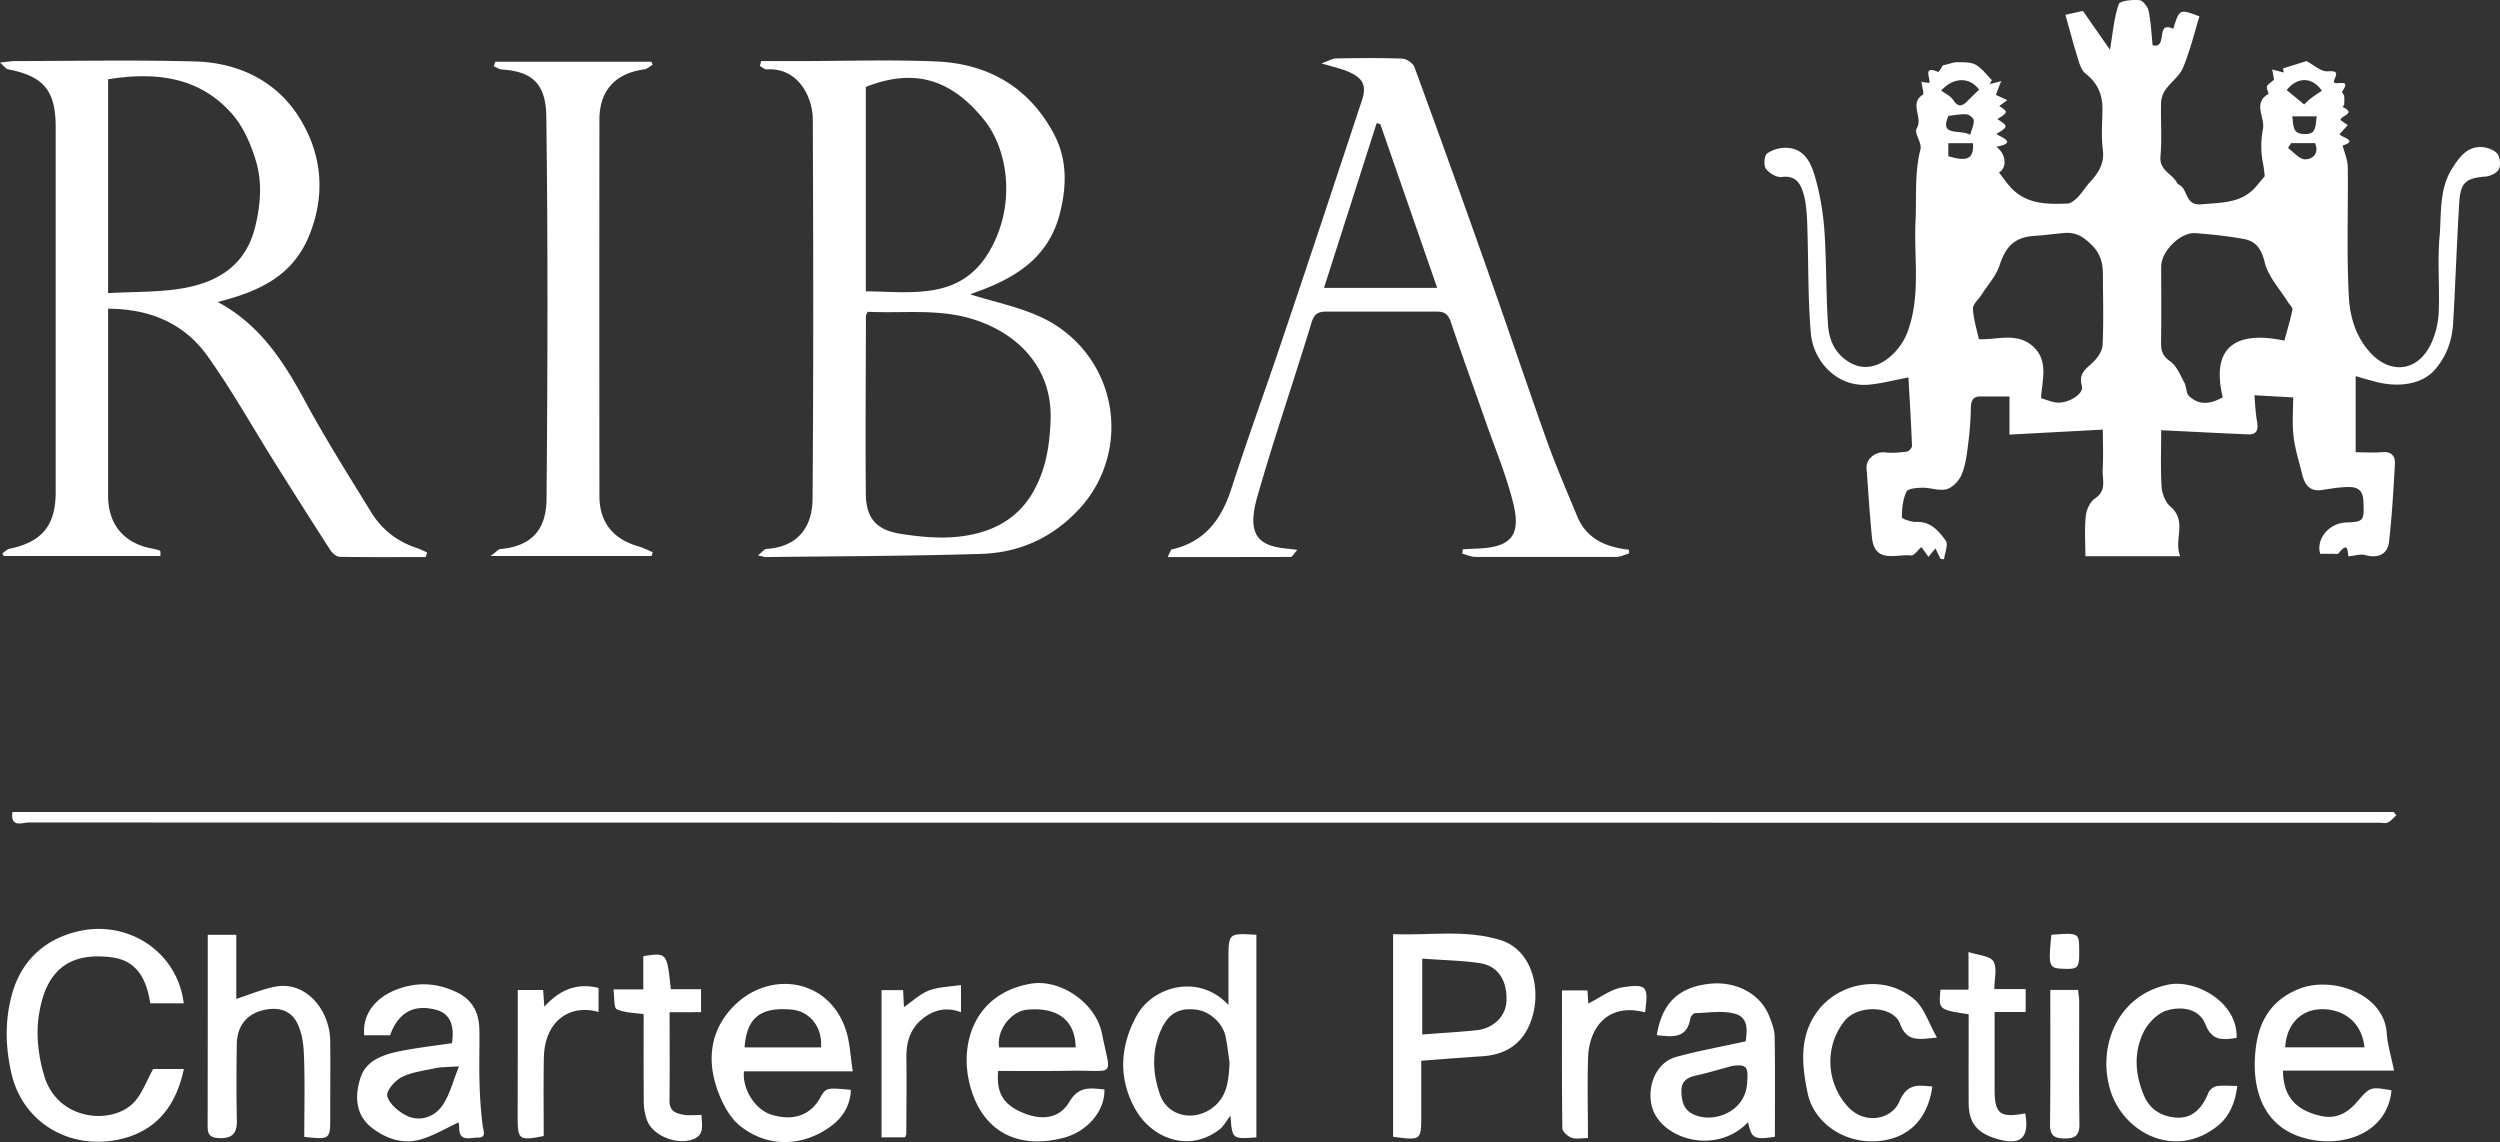<svg xmlns="http://www.w3.org/2000/svg" width="236.629" height="108.099" fill="none" fill-rule="evenodd" stroke="#fff" stroke-linejoin="bevel" stroke-miterlimit="10" stroke-width=".501" font-family="Times New Roman" font-size="16" overflow="visible" style="font-variant-ligatures:none" viewBox="97.413 -475.36 177.472 81.074"><rect x="97.413" y="-475.36" width="177.472" height="81.074" fill="#333333" stroke="none"/><path fill="#FFF" fill-rule="nonzero" stroke="none" stroke-linejoin="miter" stroke-width=".75" d="M149.923-395.459c-.796-.649-1.342-1.782-1.67-2.803-.692-2.18-.285-4.256 1.436-5.857 2.508-2.336 6.574-1.747 7.768 1.869.294.882.319 1.843.493 2.941h-7.725c-.13 1.28.813 2.733 1.955 3.079 1.505.468 2.742.052 3.426-1.149.442-.779.442-.779 2.206-.615-.026 1.099-.58 1.964-1.384 2.56-2.016 1.504-4.559 1.566-6.505-.025Zm-51.698-3.703c-.45-1.955-.467-3.858.069-5.726.667-2.293 2.293-3.781 4.594-4.343 3.513-.865 7.102 1.35 7.569 5.095h-2.378c-.242-1.609-.883-3.001-2.665-3.253-3.244-.45-4.819 1.073-5.259 4.222-.191 1.366 0 2.889.415 4.23.986 3.227 5.025 3.486 6.488 1.679.492-.615.779-1.394 1.228-2.215h2.18c-.553 2.578-1.903 4.385-4.515 4.983-3.504.803-6.913-1.117-7.726-4.672Zm68.09 1.012c-.874-3.036.233-6.686 4.274-7.378 2.067-.356 4.61 1.332 5.052 3.546.631 3.149.978 2.596-2.016 2.63-1.764.035-3.521.017-5.355.017-.138 1.558.364 2.379 1.731 2.959 1.357.579 2.621.433 3.321-.761.675-1.151 1.523-.978 2.492-.883.042 1.548-1.237 3.011-2.941 3.443-3.366.855-5.71-.597-6.558-3.573Zm72.727 3.599c-1.332-.433-1.877-1.15-1.877-2.544-.008-2.093 0-4.187 0-6.263-2.137-.328-2.137-.328-1.998-1.747h1.988v-2.673c.692.233 1.523.268 1.765.658.286.475.069 1.254.069 1.972h2.224v1.627h-2.206v5.501c0 1.739.381 2.033 2.172 1.696.32 1.79-.355 2.343-2.137 1.773Zm-115.236-.752c-1.221-.952-1.203-2.371-.779-3.616.415-1.203 1.669-1.601 2.846-1.834 1.193-.234 2.414-.373 3.625-.554.198-1.307-.165-2.103-1.107-2.362-1.592-.433-2.699.173-3.288 1.799h-1.834c-.147-1.522.831-2.751 2.509-3.322 1.392-.467 2.699-.371 4.022.252 1.177.553 1.626 1.488 1.644 2.699.017 1.246-.026 2.482.009 3.728.026 1.02.095 2.05.225 3.062.06.433.294.857-.381.848-.511 0-1.28.319-1.289-.683.009-.148-.026-.311-.034-.398h-.001c-.969.45-1.807.96-2.724 1.219-1.255.354-2.449-.069-3.443-.838Zm137.633.838c-3.591-.717-4.239-3.91-3.876-6.609.25-1.868 1.133-3.313 3.045-4.083 2.37-.952 6.064.355 6.237 3.149.061.857.33 1.695.519 2.647h-7.881c0 1.722.796 2.795 2.682 3.218 1.125.251 1.911-.233 2.578-1.004.917-1.055.925-1.08 2.44-.813-.286 2.924-3.184 4.013-5.744 3.495Zm-35.711-3.322c-.407-1.98-.597-3.97.658-5.717 1.54-2.163 4.827-2.726 6.928-.909.702.615 1.013 1.678 1.601 2.708-1.314.129-2.137.329-2.621-.978-.476-1.298-2.967-1.375-3.91-.233-1.445 1.765-1.367 4.351.165 6.073 1.201 1.367 3.148.977 3.702-.329.562-1.315 1.358-1.142 2.336-1.055-.329 2.37-1.748 3.71-3.885 3.875-2.482.189-4.568-1.401-4.974-3.435Zm-47.7 1.203c-1.236-2.18-1.132-4.481.079-6.678 1.132-2.068 4.402-3.028 6.513-.753v-3.192c0-1.92 0-1.92 1.982-1.791v14.378h-.001c-1.721.13-1.721.13-1.834-1.548-.329.432-.493.752-.752.959-2.172 1.712-4.819.667-5.987-1.375Zm69.189-1.401c-.935-3.132.536-6.73 4.1-7.474 1.911-.407 4.966 1.202 4.87 3.78-.994.138-1.738.242-2.215-.969-.44-1.133-1.738-1.298-2.768-.969-.657.207-1.331.917-1.643 1.566-.683 1.436-.58 2.967.043 4.447.433 1.028 1.281 1.513 2.31 1.582 1.081.069 1.808-.596 2.283-1.79.079-.2.364-.407.571-.442.433-.069.892-.017 1.463-.017-.131 1.176-.554 2.172-1.402 2.847-3.045 2.421-6.705.449-7.612-2.561Zm-32.579 1.003c-.267-1.376.364-2.958 1.765-3.348 1.592-.441 3.226-.727 4.931-1.107.094-.666.242-1.661-.719-1.946-.89-.26-1.911-.079-2.872-.052-.112 0-.302.216-.329.354-.25 1.505-1.332 1.324-2.387 1.203.372-2.258 1.522-3.417 3.806-3.65 1.653-.173 3.495.588 4.179 2.309.182.467.373.969.381 1.453.042 2.362.017 4.723.017 7.103-1.471.225-1.661.129-1.903-1.038-2.327 2.455-6.402 1.15-6.869-1.281Zm-71.308 1.116a4.05 4.05 0 0 1-.216-1.289c-.017-2.068-.009-4.127-.009-6.211-.692-.104-1.367-.096-1.911-.355-.217-.104-.148-.813-.234-1.401h2.12v-2.362c1.678-.259 1.678-.259 1.955 2.344h2.145v1.627c-.709.009-1.411.009-2.232.009 0 2.222.017 4.256-.009 6.28-.008.752.476.917 1.038 1.004.39.06.788.008 1.238.008 0 .709.319 1.574-.917 1.816-1.125.216-2.588-.423-2.968-1.47Zm52.978 1.203v-14.387c2.543.113 5.104-.346 7.621.425 2.353.726 3.01 3.779 2.068 5.994-.64 1.505-1.834 2.163-3.418 2.258-1.384.087-2.742.199-4.273.312v3.823c0 1.842 0 1.842-1.998 1.575Zm46.635-.9c.035-3.141.018-6.28.018-9.525h1.972c.026.26.078.519.078.779.008 2.898-.026 5.805.018 8.702.017.84-.269 1.073-1.073 1.065-.77-.009-1.021-.252-1.013-1.021Zm-108.783-.528c.009-2.959.009-5.917.009-8.988h1.8c.026.372.052.701.086 1.185 1.064-1.177 2.284-1.721 3.849-1.332v1.705c-2.05-.581-3.832.64-3.883 3.252-.035 1.859-.01 3.711-.01 5.554-1.755.346-1.851.268-1.851-1.376Zm-15.147 1.436c0-1.998.052-3.928-.026-5.856-.026-.788-.156-1.644-.527-2.318-.529-.952-1.558-1.065-2.544-.771-1.09.329-1.678 1.168-1.695 2.388-.027 1.791-.035 3.59.008 5.38.026.944-.346 1.307-1.28 1.263-.58-.025-.796-.233-.796-.804.009-4.515.009-9.031.009-13.625h2.024v4.55c.944-.302 1.843-.7 2.786-.873 2.18-.407 3.866 1.686 3.883 3.866.018 1.757 0 3.522 0 5.277.009 1.722.009 1.722-1.842 1.523Zm89.96.061c-.269-.096-.65-.442-.65-.675-.043-3.235-.026-6.48-.026-9.784h1.808c.027.363.044.701.061.934.804-.398 1.6-1.029 2.465-1.159 1.713-.25 1.8-.06 1.567 1.782-2.63-.683-3.98 1.047-4.049 3.235-.061 1.861-.009 3.72-.009 5.692-.442 0-.848.087-1.167-.025Zm-48.981-10.477h1.531c.026.45.043.857.06 1.203.588-.397 1.124-.926 1.774-1.176.675-.26 1.444-.26 2.274-.39v1.93c-1.038-.398-1.972-.173-2.802.527-.847.719-1.09 1.67-1.072 2.743.025 1.79 0 3.581-.009 5.371 0 .061-.043.121-.087.243h-1.669v-10.451Zm-31.255 8.297c.588-.761.813-1.809 1.263-2.889-.805.06-1.246.042-1.661.129-.813.173-1.679.277-2.413.64-.477.242-1.099.961-1.021 1.332.112.519.735 1.056 1.271 1.35.944.519 1.98.19 2.561-.562Zm92.701-1.678c.069-1.03.094-1.411-1.056-1.238-.873.234-1.738.494-2.62.692-.659.156-1.021.45-.988 1.186.035.727.2 1.306.969 1.609 1.402.571 3.564-.26 3.695-2.249Zm-38.133 1.859c1.246-.804 1.324-2.041 1.393-3.33-.095-.64-.156-1.28-.295-1.903-.207-.934-1.142-1.747-2.067-1.86-1.203-.147-1.964.259-2.474 1.376-.709 1.53-.64 3.131-.095 4.671.519 1.453 2.223 1.886 3.538 1.046Zm-29.672-7.093c-2.223-.216-3.21.562-3.365 2.681h5.424c.121-1.418-.778-2.56-2.059-2.681Zm20.139 2.681c-.026-1.92-1.272-2.872-3.425-2.681-1.169.103-2.207 1.479-2.007 2.681h5.432Zm91.49-.008c-.217-2.085-1.886-2.846-3.366-2.682-1.28.147-2.188 1.185-2.257 2.682h5.623Zm-63.037-1.211c1.211-.13 2.076-.986 2.128-2.051.069-1.47-.588-2.516-1.895-2.716-1.323-.19-2.664-.208-4.083-.32v5.389c1.332-.104 2.595-.173 3.85-.302Zm40.813-6.774c1.895-.156 1.955-.121 1.973.917.026 1.471-.026 1.54-1.203 1.488-.943-.035-.995-.208-.77-2.405Zm-144.744-8.72h169.044a4 4 0 0 0 .191.234c-.2.173-.373.398-.606.51-.165.087-.407.017-.615.017-55.624 0-111.248 0-166.872-.017-.44.009-1.288.407-1.142-.744Zm136.873-17.976c-.113-.233-.234-.467-.355-.735-.191.225-.337.398-.502.597-.198-.277-.372-.52-.502-.693-.267.235-.527.623-.735.598-1.064-.121-2.595.614-2.777-1.315-.156-1.626-.26-3.262-.381-4.896-.042-.64.64-1.177 1.29-1.108.519.06 1.046.009 1.565-.051.148-.018.373-.269.373-.408-.062-1.634-.165-3.26-.252-4.861-.925.173-1.842.415-2.776.511-2.328.225-3.989-1.705-4.152-3.643-.217-2.526-.165-5.077-.252-7.621-.025-.744-.06-1.514-.25-2.223-.2-.718-.519-1.393-1.557-1.254-.364.052-.9-.269-1.134-.588-.173-.235-.112-.935.086-1.082a2.36 2.36 0 0 1 1.446-.398c1.288.086 1.712 1.176 1.989 2.172.346 1.228.554 2.516.64 3.797.147 2.189.104 4.394.251 6.584.069 1.055.467 2.024 1.48 2.647 1.842 1.132 3.633-.71 4.152-2.094.969-2.595.458-5.242.579-7.864.086-1.713-.087-3.443.355-5.147.112-.441-.467-1.159-.277-1.462.493-.779-.563-1.765.441-2.405.104-.069-.052-.536-.095-.917.199.035.346.052.537.087.173-.233-.529-1.298.648-.787.052.025.303-.425.338-.467.467-.104.752-.234 1.046-.225.433.008.934-.017 1.28.181.45.251.771.719 1.151 1.09-.051.096-.103.19-.164.286.207-.052.415-.104.822-.217l-.381.978c.208.095.45.208.813.372-.259.19-.415.311-.57.424.64.406.63.45-.131.925.779.494.779.546-.077 1.056.458.286 1.471.622.008.908.709.545.761 1.479.182 1.825.268.346.51.701.804 1.03 1.107 1.229 2.587 1.237 4.066 1.177.251-.01.536-.26.736-.467.311-.321.544-.719.856-1.056.597-.657 1.038-1.315.909-2.301-.121-.951-.035-1.93-.027-2.898.009-1.039-.363-1.852-1.202-2.509-.311-.242-.442-.744-.571-1.159-.303-.969-.553-1.946-.857-3.011.477-.104.952-.207 1.246-.277.667.969 1.246 1.792 1.92 2.761.217-1.29.295-2.311.623-3.236.087-.251.969-.329 1.463-.286.242.017.588.459.657.761.164.796.199 1.627.285 2.44 1.117.286.165-1.799 1.463-1.159.44-1.427.44-1.427 1.859-.891-.371 1.211-.675 2.465-1.159 3.634-.242.588-.856 1.02-1.246 1.565a1.747 1.747 0 0 0-.319.917c-.035 1.28.069 2.56-.044 3.833-.087 1.003.84 1.211 1.176 1.868.052.104.208.156.304.242.467.433.346 1.384 1.436 1.281 1.436-.131 2.88-.052 3.918-1.315.208-.252.424-.502.571-.684-.043-.337-.069-.64-.129-.935-.173-.804-.139-1.73 0-2.404.163-.814-.744-1.852.388-2.492.044-.025-.146-.371-.103-.536.043-.147.251-.251.501-.475-.008-.07-.06-.346-.129-.727.337.086.579.146.821.216-.017-.095-.034-.199-.052-.295.529-.163 1.056-.328 1.661-.519.502.26 1.038.771 1.532.727 1.012-.086.381.476.423.771.156.25 1.281-.321.571.674-.025.043.131.181.148.285.025.2.017.398.008.598-.008.069-.069.138-.112.207 1.021.476-.165.606-.147.925.173.121.346.243.511.364-.183.19-.356.39-.581.632.062.225 1.384.44.217.813.129.51.354 1.012.364 1.513.034 3.08-.087 6.177.077 9.248.078 1.419.511 2.872 1.566 3.988 1.402 1.48 3.253 1.289 4.195-.537.364-.692.571-1.53.615-2.318.086-1.79-.096-3.599.06-5.381.148-1.661-.06-3.416.934-4.948.485-.744.986-1.436 1.938-1.461.415-.009.944.164 1.211.45.217.233.277.83.13 1.124-.138.277-.622.502-.978.527-1.357.113-1.747.416-1.834 1.834-.173 2.838-.267 5.675-.432 8.522-.069 1.236-.433 2.335-1.28 3.33-1.047 1.228-2.994 1.255-4.378.83-.38-.086-.804-.215-1.263-.354v5.406c.606 0 1.263.044 1.903-.008.65-.052.917.302.883.839-.104 1.834-.208 3.677-.415 5.502-.104.934-.796 1.22-1.713.96-.32-.086-.7.052-1.168.095-.078-.156.052-1.185-.701-.216-.069.087-.311.026-.475.035h-.83c-.312-1.004.579-2.18 1.859-2.224 1.237-.043 1.272-.121 1.203-1.531-.044-1.047-.753-1.012-1.463-.968-.51.034-1.011.129-1.513.198-.9.121-1.211-.458-1.384-1.177-.217-.882-.494-1.755-.598-2.655-.103-.882-.025-1.782-.025-2.743-.917-.052-1.757-.094-2.751-.155.052.571.069 1.203.181 1.826.096.571.052.986-.657.951-2.015-.086-4.04-.19-6.142-.294 0 1.323-.052 2.673.026 4.005.035.493.268 1.107.631 1.418 1.221 1.048.208 2.336.692 3.522h-6.73c0-.944-.069-1.903.027-2.847.042-.44.302-1.021.657-1.254.848-.562.51-1.341.544-2.041.052-.996.01-1.999.01-2.847-2.207.121-4.37.234-6.627.355v-2.708h-1.999c-.605-.017-.734.294-.744.84-.017.89-.086 1.782-.207 2.664-.087.7-.181 1.427-.458 2.067-.182.425-.632.9-1.056 1.013-.519.138-1.141-.113-1.712-.104-.398.008-1.03.052-1.134.277-.26.544-.329 1.202-.329 1.817 0 .121.684.346 1.038.336 1.03-.042 1.584.658 2.076 1.325.2.267-.069.873-.121 1.323-.086-.009-.173-.018-.25-.035Zm-113.628-.138c-.234 0-.527-.251-.675-.476a579.099 579.099 0 0 1-3.971-6.255c-1.582-2.517-3.036-5.129-4.766-7.543-1.635-2.284-4.048-3.33-7.041-3.339v13.279c0 2.032 1.124 3.374 3.114 3.745.19.035.389.079.571.156.042.017.025.19.034.373H97.681l-.104-.183c.173-.112.329-.294.519-.328 2.318-.493 3.27-1.661 3.27-4.04v-25.9c0-2.587-.848-3.608-3.391-4.1-.139-.027-.26-.208-.562-.477.518-.052.804-.104 1.089-.104 4.256-.008 8.512-.086 12.768.027 3.08.086 5.779 1.392 7.397 3.997 1.592 2.551 1.894 5.432.683 8.391-1.211 2.932-3.668 3.962-6.479 4.688 2.941 1.566 4.645 4.161 6.168 6.981 1.462 2.708 3.114 5.321 4.723 7.941.753 1.229 1.843 2.077 3.227 2.536.26.086.502.215.744.319-.034.121-.069.225-.097.329-2.033.001-4.065.017-6.097-.017Zm29.681-.104c.295-.225.441-.441.606-.458 2.37-.156 3.261-1.705 3.27-3.564.069-8.972.052-17.951.017-26.921-.009-1.609-1.047-3.695-3.262-3.556-.163.009-.336-.156-.501-.243.043-.121.069-.233.095-.346h2.673c3.252 0 6.505-.111 9.75.027 3.676.156 6.573 1.807 8.347 5.121.961 1.79.934 3.685.442 5.649-.779 3.096-3.062 4.55-5.813 5.553-.252.087-.494.183-.554.208 1.686.545 3.624.909 5.32 1.765a8.573 8.573 0 0 1 2.197 13.702c-1.869 1.913-4.143 2.872-6.73 2.959-5.104.156-10.208.165-15.312.225-.095 0-.199-.043-.545-.121Zm29.352-.416c2.345-.519 3.546-2.118 4.248-4.298 1.124-3.47 2.37-6.904 3.537-10.356a1797.78 1797.78 0 0 0 3.945-11.817c.598-1.79 1.186-3.589 1.782-5.38.355-1.047.13-1.592-.934-2.059-.519-.225-1.081-.346-1.929-.597.493-.173.779-.355 1.073-.355 1.557-.025 3.114-.043 4.671.017.303.01.752.321.856.598 1.765 4.818 3.504 9.645 5.208 14.481 1.419 4.014 2.768 8.045 4.196 12.05.648 1.809 1.419 3.581 2.154 5.363.657 1.592 2.016 2.18 3.642 2.363a.687.687 0 0 1 .043.267c-.312.087-.615.252-.925.252h-9.967c-.32 0-.631-.148-.95-.234.008-.104.025-.208.033-.312l1.065-.052c2.612-.086 3.045-1.167 2.482-3.356-.493-1.921-1.263-3.772-1.921-5.649-.821-2.353-1.678-4.697-2.473-7.068-.182-.544-.424-.752-1.003-.744h-7.786c-.588-.008-.899.113-1.099.771-1.255 4.126-2.664 8.209-3.85 12.361-.769 2.708.052 3.512 2.129 3.695.233.017.475.059.709.086-.138.164-.276.337-.415.502-2.872.008-5.744.008-8.789.008.208-.433.233-.527.268-.537Zm-47.623-.034c2.362-.216 3.245-1.54 3.262-3.555.077-9.049.104-18.097-.017-27.146-.027-2.353-1.021-3.201-3.149-3.339-.2-.009-.39-.156-.589-.234a3 3 0 0 0 .122-.32h11.072c.035.069.06.147.095.216-.198.113-.389.303-.596.329-2.042.268-3.176 1.497-3.184 3.546-.009 8.911-.009 17.821 0 26.731 0 1.878.969 3.08 2.82 3.599.329.096.641.269.96.398-.025.086-.052.173-.077.269H132.24c.38-.269.536-.477.709-.494Zm32.7-.9c2.301-.294 4.213-1.305 5.32-3.555.735-1.488.952-2.993 1.021-4.611.173-3.789-2.318-6.194-5.321-7.188-2.526-.848-5.086-.459-7.664-.588-.077.181-.121.242-.121.302-.008 4.204-.043 8.417-.008 12.622.017 1.703.717 2.56 2.457 2.837 1.418.225 2.906.363 4.316.181Zm89.553-9.87c-.865-3.616.969-4.74 4.377-4.023.208-.778.424-1.479.571-2.197.034-.147-.199-.354-.311-.527-.58-.935-1.402-1.809-1.653-2.82-.233-.961-.614-1.506-1.479-1.671-1.134-.207-2.284-.328-3.426-.415-1.081-.086-2.448 1.281-2.448 2.38 0 1.79.017 3.581-.009 5.371-.009.589.103.969.649 1.35.459.32.709.961.995 1.488.164.303.121.77.346.978.752.709 1.575.536 2.388.086Zm-10-.813c-.269-.934.363-1.237.847-1.73.295-.303.597-.744.623-1.142.07-1.445.043-2.889.026-4.343-.008-.995.095-1.903-.796-2.785-.648-.64-1.167-.926-1.99-.848-.675.06-1.349.156-2.032.199-1.436.086-2.068.718-2.518 2.085-.242.752-.839 1.401-1.28 2.093-.216.337-.623.675-.614.987.043.769.285 1.522.423 2.17 1.271.07 2.647-.509 3.799.477 1.176 1.011.692 2.422.613 3.71.398.121.719.26 1.038.304.848.121 2.034-.589 1.861-1.177Zm-134.848-6.92c2.517-.433 4.499-1.619 5.174-4.37.38-1.557.509-3.122.069-4.619-.355-1.202-.892-2.457-1.697-3.382-2.336-2.664-5.441-3.01-8.814-2.474V-454.553c1.86-.103 3.59-.052 5.268-.336Zm57.242-2.544c1.945-3.218 1.444-7.214-.312-9.404-2.414-3.001-5.069-3.668-8.408-2.353v14.508c3.287.043 6.678.631 8.72-2.751Zm27.803-9.118c-.087-.026-.173-.043-.26-.069a13343.2 13343.2 0 0 1-3.737 11.696h8.036c-1.367-3.937-2.699-7.778-4.039-11.627Zm66.36 1.35h-1.705c-.069.121-.146.233-.215.354.398.286.796.788 1.202.796.511.009 1.03-.381.718-1.15Zm-24.283.008h-1.755v.917c1.357.424 1.816.182 1.755-.917Zm.052-1.617c-.008-.165-.32-.415-.51-.433-.407-.034-.822.06-1.28.104-.692 1.505.813.934 1.54 1.35.103-.398.267-.71.25-1.021Zm24.058.821c.26-.25.225-.813.294-1.115h-1.747c.069.319.034.873.294 1.098.233.207.942.225 1.159.017Zm-24.499-2.205c.26-.269.537-.528.822-.805-.701-.925-1.834-.883-2.69.069.285.217.657.381.848.667.354.544.648.449 1.02.069Zm24.369-.182c.25-.199.519-.364.786-.545-.709-1.013-1.763-.978-2.499-.044.373.304.744.615 1.238 1.021.077-.069.259-.267.475-.432Z"/></svg>